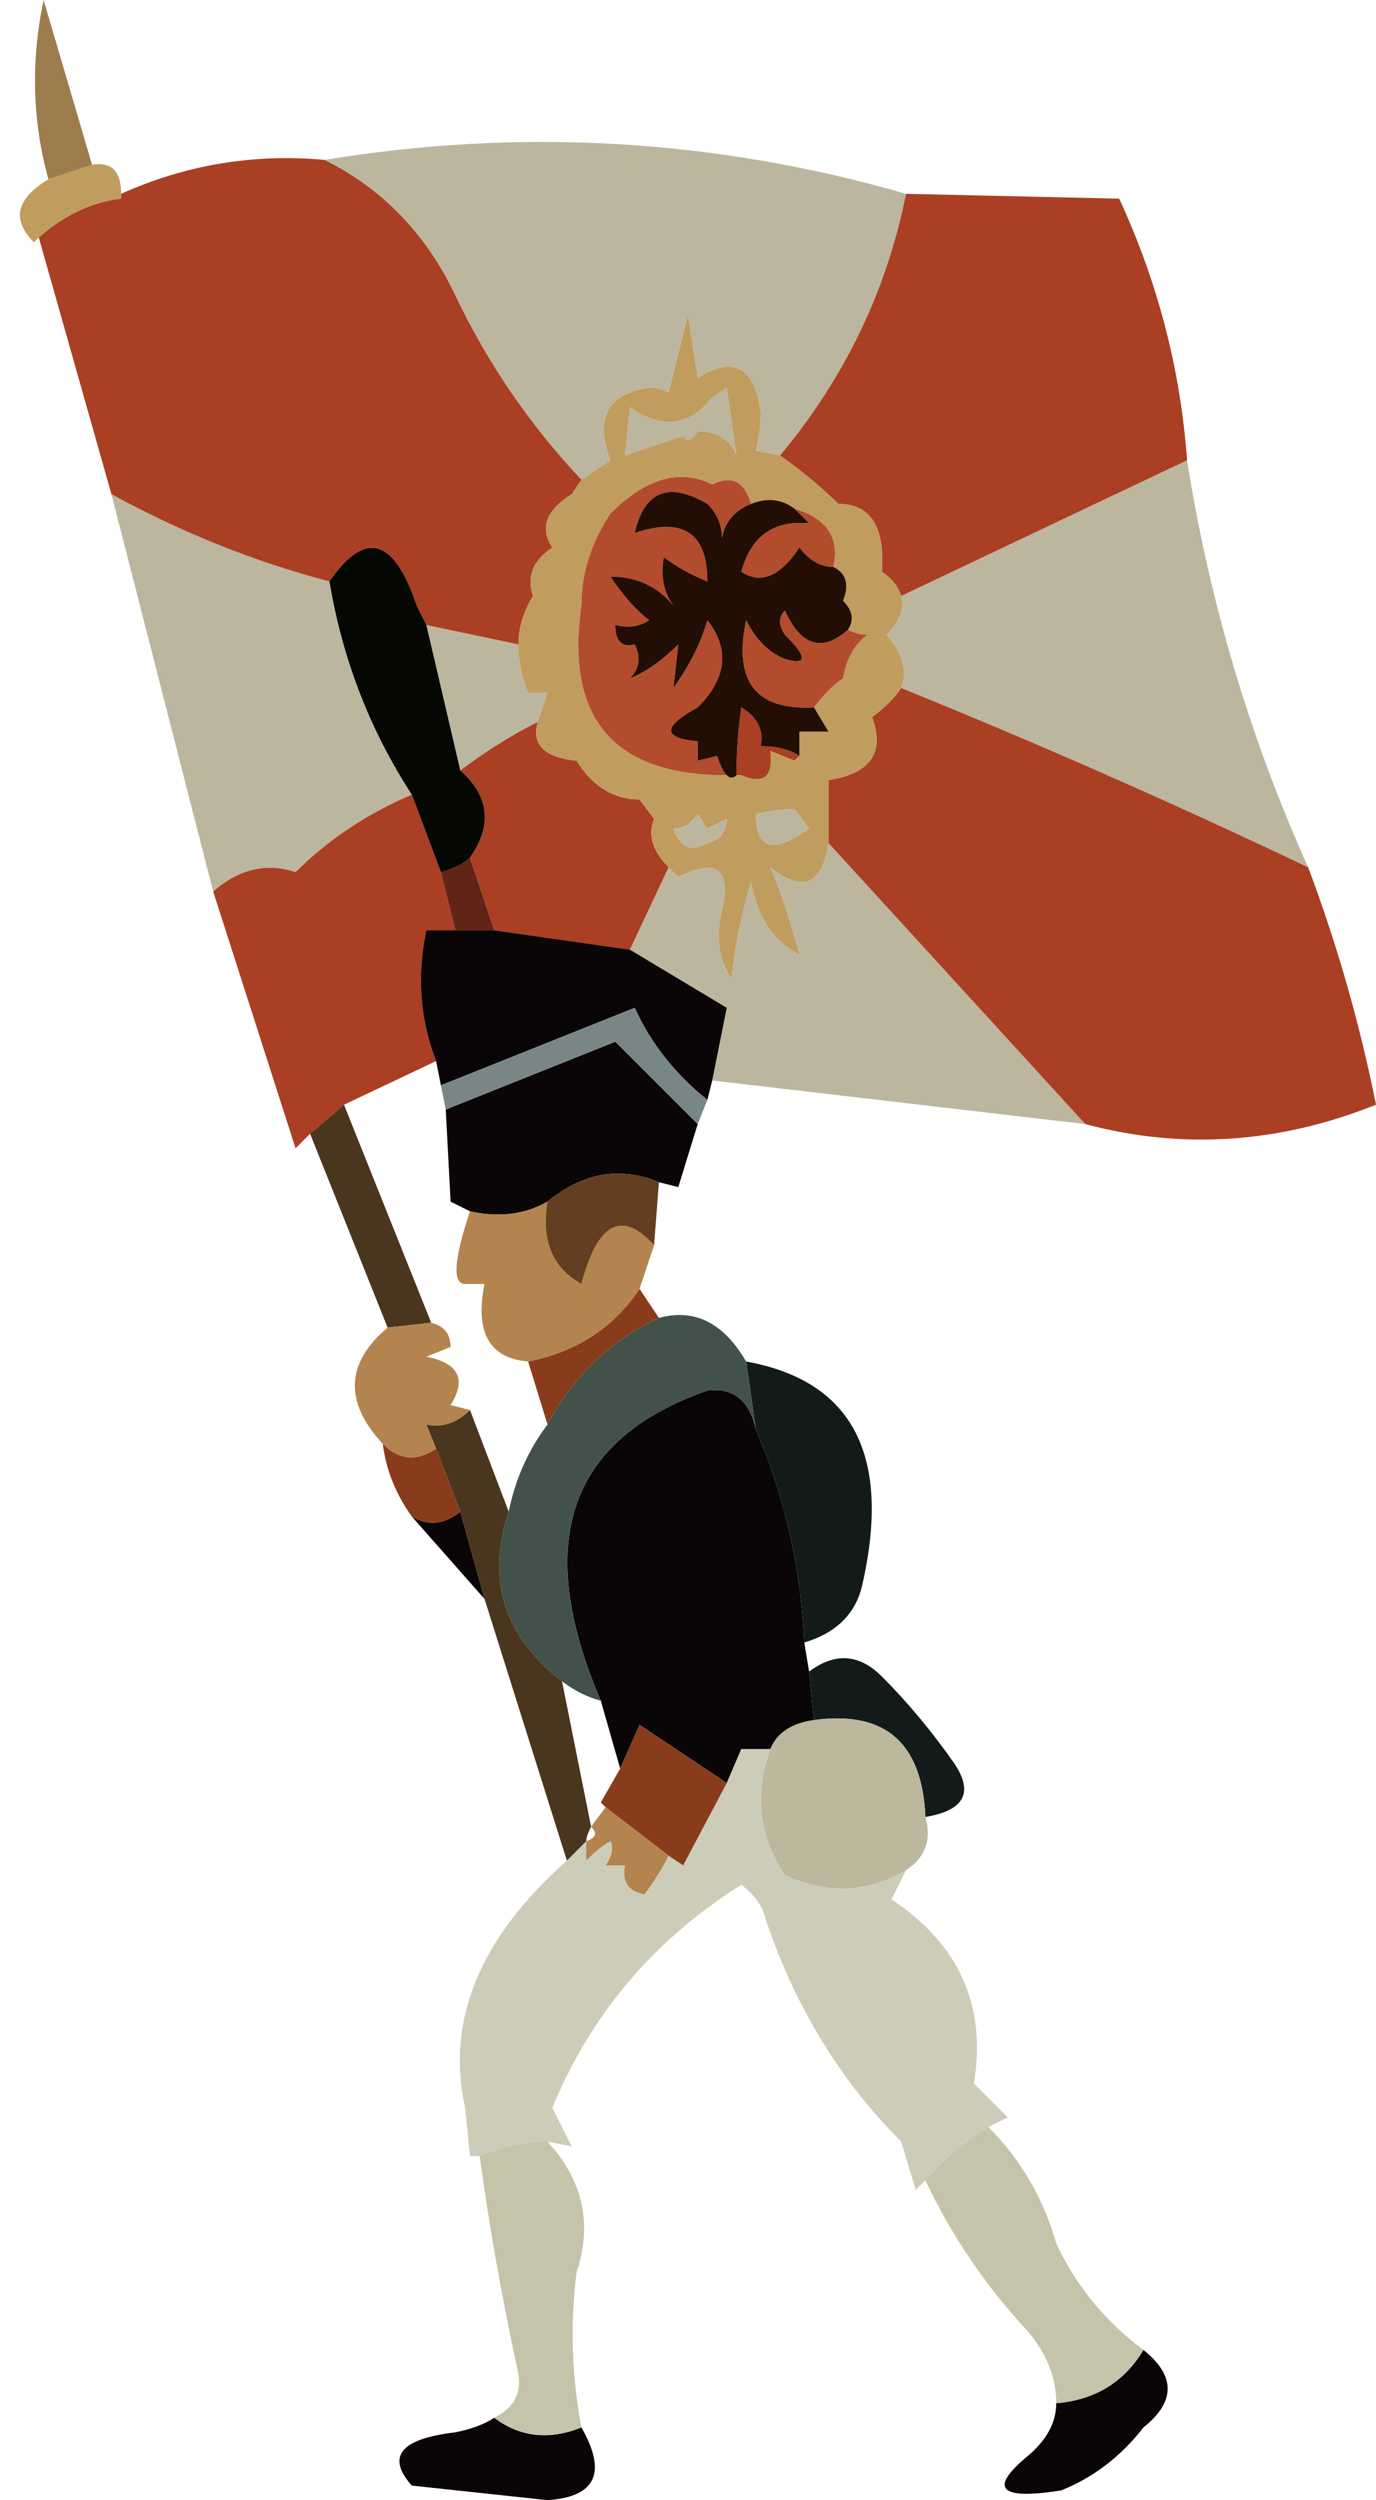 <?xml version="1.0" encoding="UTF-8" standalone="no"?>
<svg xmlns:xlink="http://www.w3.org/1999/xlink" height="25.8px" width="14.2px" xmlns="http://www.w3.org/2000/svg">
  <g transform="matrix(1.0, 0.0, 0.0, 1.0, 7.2, 12.9)">
    <path d="M2.15 -10.9 Q1.85 -9.4 0.85 -8.2 L0.6 -8.25 Q0.65 -8.45 0.65 -8.65 0.55 -9.35 0.0 -9.0 L-0.1 -9.65 -0.3 -8.85 Q-0.4 -8.9 -0.5 -8.9 -1.15 -8.8 -0.9 -8.15 L-1.2 -7.95 Q-2.0 -8.8 -2.5 -9.85 -2.95 -10.8 -3.85 -11.25 -0.8 -11.75 2.15 -10.9 M2.1 -6.75 L5.05 -8.15 Q5.4 -5.95 6.3 -3.95 4.2 -4.95 2.1 -5.8 2.2 -6.05 1.95 -6.35 2.15 -6.55 2.1 -6.75 M0.4 -8.2 Q0.3 -8.45 0.0 -8.45 -0.1 -8.3 -0.15 -8.4 L-0.75 -8.2 -0.7 -8.7 Q-0.2 -8.35 0.15 -8.8 L0.3 -8.9 0.4 -8.2 M1.15 -4.35 Q0.6 -3.95 0.6 -4.5 0.8 -4.55 1.0 -4.55 L1.15 -4.35 M0.1 -4.2 Q-0.15 -4.05 -0.25 -4.35 -0.1 -4.35 0.0 -4.5 L0.1 -4.35 0.3 -4.45 Q0.3 -4.25 0.1 -4.2 M-0.3 -3.95 L-0.2 -3.85 Q0.4 -4.15 0.25 -3.5 0.15 -3.1 0.35 -2.8 0.4 -3.3 0.55 -3.8 0.65 -3.25 1.05 -3.05 0.9 -3.6 0.75 -3.95 1.25 -3.55 1.35 -4.2 L4.0 -1.3 0.15 -1.75 0.3 -2.5 -0.7 -3.1 -0.3 -3.95 M-5.0 -3.7 L-6.05 -7.8 Q-4.95 -7.2 -3.8 -6.9 -3.6 -5.7 -2.95 -4.7 -3.65 -4.4 -4.15 -3.9 -4.6 -4.05 -5.0 -3.7 M-2.8 -6.45 L-1.85 -6.25 Q-1.85 -6.0 -1.75 -5.75 L-1.55 -5.75 Q-1.6 -5.6 -1.65 -5.45 -2.05 -5.25 -2.45 -4.95 L-2.8 -6.45" fill="#bcb69f" fill-rule="evenodd" stroke="none"/>
    <path d="M0.85 -8.2 Q1.85 -9.4 2.15 -10.9 L4.35 -10.85 Q4.95 -9.55 5.05 -8.15 L2.1 -6.75 Q2.05 -6.9 1.9 -7.0 1.95 -7.7 1.45 -7.7 1.2 -7.95 0.85 -8.2 M-3.85 -11.25 Q-2.95 -10.8 -2.5 -9.85 -2.0 -8.8 -1.2 -7.95 L-1.3 -7.8 Q-1.7 -7.55 -1.5 -7.25 -1.8 -7.05 -1.7 -6.75 -1.85 -6.5 -1.85 -6.25 L-2.8 -6.45 -2.9 -6.65 Q-3.25 -7.7 -3.8 -6.9 -4.95 -7.2 -6.05 -7.8 L-6.8 -10.45 Q-6.4 -10.8 -5.95 -10.85 L-5.95 -10.9 Q-4.95 -11.35 -3.85 -11.25 M1.05 -5.1 L1.0 -5.05 0.75 -5.15 Q0.8 -4.75 0.45 -4.9 L0.4 -4.9 Q0.4 -5.25 0.45 -5.6 0.7 -5.45 0.65 -5.2 0.9 -5.2 1.05 -5.1 M1.35 -4.2 L1.35 -4.85 Q2.0 -4.95 1.8 -5.5 2.0 -5.65 2.1 -5.8 4.2 -4.95 6.3 -3.95 6.75 -2.75 7.0 -1.5 5.5 -0.9 4.0 -1.3 L1.35 -4.2 M-4.0 -1.2 L-4.15 -1.05 -5.0 -3.7 Q-4.6 -4.05 -4.15 -3.9 -3.65 -4.4 -2.95 -4.7 L-2.65 -3.9 -2.5 -3.3 -2.8 -3.3 Q-2.95 -2.6 -2.7 -1.95 L-3.65 -1.5 -4.0 -1.2 M-1.65 -5.45 Q-1.75 -5.1 -1.25 -5.05 -1.0 -4.65 -0.6 -4.65 L-0.45 -4.45 Q-0.55 -4.2 -0.3 -3.95 L-0.7 -3.1 -2.1 -3.3 -2.35 -4.05 Q-2.0 -4.55 -2.45 -4.95 -2.05 -5.25 -1.65 -5.45" fill="#aa3f23" fill-rule="evenodd" stroke="none"/>
    <path d="M0.85 -8.2 Q1.2 -7.95 1.45 -7.7 1.95 -7.7 1.9 -7.0 2.05 -6.9 2.1 -6.75 2.15 -6.55 1.95 -6.35 2.2 -6.05 2.1 -5.8 2.0 -5.65 1.8 -5.5 2.0 -4.95 1.35 -4.85 L1.35 -4.2 Q1.25 -3.55 0.75 -3.95 0.9 -3.6 1.05 -3.05 0.65 -3.25 0.55 -3.8 0.4 -3.3 0.35 -2.8 0.15 -3.1 0.25 -3.5 0.4 -4.15 -0.2 -3.85 L-0.3 -3.95 Q-0.55 -4.2 -0.45 -4.45 L-0.6 -4.65 Q-1.0 -4.65 -1.25 -5.05 -1.75 -5.1 -1.65 -5.45 -1.6 -5.6 -1.55 -5.75 L-1.75 -5.75 Q-1.85 -6.0 -1.85 -6.25 -1.85 -6.5 -1.7 -6.75 -1.8 -7.05 -1.5 -7.25 -1.7 -7.55 -1.3 -7.8 L-1.2 -7.95 -0.9 -8.15 Q-1.15 -8.8 -0.5 -8.9 -0.4 -8.9 -0.3 -8.85 L-0.1 -9.65 0.0 -9.0 Q0.55 -9.35 0.65 -8.65 0.65 -8.45 0.6 -8.25 L0.85 -8.2 M0.4 -8.2 L0.3 -8.9 0.15 -8.8 Q-0.2 -8.35 -0.7 -8.7 L-0.75 -8.2 -0.15 -8.4 Q-0.1 -8.3 0.0 -8.45 0.3 -8.45 0.4 -8.2 M0.55 -7.7 Q0.45 -8.05 0.15 -7.9 -0.35 -8.15 -0.9 -7.6 -1.2 -7.15 -1.2 -6.65 -1.45 -4.9 0.3 -4.9 0.35 -4.85 0.4 -4.9 L0.45 -4.9 Q0.8 -4.75 0.75 -5.15 L1.0 -5.05 1.05 -5.1 1.05 -5.35 1.35 -5.35 1.2 -5.6 Q1.35 -5.8 1.5 -5.9 1.55 -6.2 1.75 -6.35 1.65 -6.35 1.55 -6.4 1.65 -6.55 1.5 -6.7 1.6 -6.95 1.4 -7.05 1.5 -7.5 1.0 -7.65 0.8 -7.8 0.55 -7.7 M0.1 -4.2 Q0.3 -4.25 0.3 -4.45 L0.1 -4.35 0.0 -4.5 Q-0.1 -4.35 -0.25 -4.35 -0.15 -4.05 0.1 -4.2 M1.15 -4.35 L1.0 -4.55 Q0.8 -4.55 0.6 -4.5 0.6 -3.95 1.15 -4.35 M-6.8 -10.45 L-6.85 -10.4 Q-7.2 -10.75 -6.7 -11.05 L-6.25 -11.2 Q-5.95 -11.25 -5.95 -10.9 L-5.95 -10.85 Q-6.4 -10.8 -6.8 -10.45" fill="#c09c5f" fill-rule="evenodd" stroke="none"/>
    <path d="M0.3 -4.9 Q-1.45 -4.9 -1.2 -6.65 -1.2 -7.15 -0.9 -7.6 -0.35 -8.15 0.15 -7.9 0.45 -8.05 0.55 -7.7 0.3 -7.6 0.25 -7.35 0.25 -7.55 0.1 -7.7 -0.5 -8.05 -0.65 -7.4 0.1 -7.65 0.1 -6.9 -0.15 -7.0 -0.35 -7.15 -0.4 -6.85 -0.25 -6.65 -0.5 -6.95 -0.9 -6.95 -0.7 -6.65 -0.5 -6.5 -0.65 -6.4 -0.85 -6.45 -0.85 -6.2 -0.65 -6.25 -0.55 -6.05 -0.7 -5.9 -0.45 -6.0 -0.2 -6.25 L-0.25 -5.8 Q0.0 -6.15 0.1 -6.5 0.45 -6.05 0.0 -5.6 -0.55 -5.3 0.0 -5.25 L0.0 -5.05 0.2 -5.1 Q0.25 -4.95 0.3 -4.9 M1.0 -7.65 Q1.5 -7.5 1.4 -7.05 1.2 -7.05 1.05 -7.25 0.75 -6.8 0.45 -7.0 0.6 -7.55 1.15 -7.5 L1.0 -7.65 M1.55 -6.4 Q1.65 -6.35 1.75 -6.35 1.55 -6.2 1.5 -5.9 1.35 -5.8 1.2 -5.6 0.3 -5.55 0.5 -6.5 0.65 -6.2 0.9 -6.1 1.25 -6.0 0.9 -6.35 0.8 -6.5 0.9 -6.6 1.15 -6.05 1.55 -6.4 M0.45 -4.9 L0.4 -4.9 0.45 -4.9" fill="#b34b2d" fill-rule="evenodd" stroke="none"/>
    <path d="M0.3 -4.9 Q0.25 -4.95 0.2 -5.1 L0.0 -5.05 0.0 -5.25 Q-0.55 -5.3 0.0 -5.6 0.45 -6.05 0.1 -6.5 0.0 -6.15 -0.25 -5.8 L-0.2 -6.25 Q-0.45 -6.0 -0.7 -5.9 -0.55 -6.05 -0.65 -6.25 -0.85 -6.2 -0.85 -6.45 -0.65 -6.4 -0.5 -6.5 -0.7 -6.65 -0.9 -6.95 -0.5 -6.95 -0.25 -6.65 -0.4 -6.85 -0.35 -7.15 -0.15 -7.0 0.1 -6.9 0.1 -7.65 -0.65 -7.4 -0.5 -8.05 0.1 -7.7 0.25 -7.55 0.25 -7.35 0.3 -7.6 0.55 -7.7 0.8 -7.8 1.0 -7.65 L1.15 -7.5 Q0.6 -7.55 0.45 -7.0 0.75 -6.8 1.05 -7.25 1.2 -7.05 1.4 -7.05 1.6 -6.95 1.5 -6.7 1.65 -6.55 1.55 -6.4 1.15 -6.05 0.9 -6.6 0.8 -6.5 0.9 -6.35 1.25 -6.0 0.9 -6.1 0.65 -6.2 0.5 -6.5 0.3 -5.55 1.2 -5.6 L1.35 -5.35 1.05 -5.35 1.05 -5.1 Q0.9 -5.2 0.65 -5.2 0.7 -5.45 0.45 -5.6 0.4 -5.25 0.4 -4.9 0.35 -4.85 0.3 -4.9" fill="#220e05" fill-rule="evenodd" stroke="none"/>
    <path d="M0.1 -1.55 Q-0.4 -1.95 -0.65 -2.5 -1.65 -2.1 -2.65 -1.7 L-2.7 -1.95 Q-2.95 -2.6 -2.8 -3.3 L-2.5 -3.3 -2.1 -3.3 -0.7 -3.1 0.3 -2.5 0.15 -1.75 0.1 -1.55 M-2.6 -1.45 L-0.85 -2.15 0.0 -1.3 -0.2 -0.65 -0.4 -0.7 Q-1.0 -0.95 -1.55 -0.5 -1.9 -0.3 -2.35 -0.4 L-2.55 -0.5 -2.6 -1.45 M1.1 4.05 L1.15 4.35 1.2 4.85 Q0.85 4.9 0.75 5.15 L0.45 5.15 0.3 5.5 -0.6 4.9 -0.8 5.35 -1.0 4.65 Q-2.05 2.2 0.1 1.45 0.5 1.4 0.6 1.85 1.05 2.9 1.1 4.05 M4.6 11.35 Q5.1 11.75 4.6 12.15 4.25 12.6 3.75 12.8 2.8 12.95 3.4 12.45 3.7 12.2 3.7 11.9 4.3 11.85 4.6 11.35 M-1.2 12.15 Q-0.8 12.85 -1.55 12.9 L-2.95 12.75 Q-3.35 12.3 -2.5 12.2 -2.25 12.15 -2.1 12.05 -1.7 12.35 -1.2 12.15 M-2.2 3.6 L-2.95 2.75 Q-2.7 2.9 -2.45 2.7 L-2.2 3.6" fill="#0a0506" fill-rule="evenodd" stroke="none"/>
    <path d="M0.1 -1.55 L0.0 -1.3 -0.85 -2.15 -2.6 -1.45 -2.65 -1.7 Q-1.65 -2.1 -0.65 -2.5 -0.4 -1.95 0.1 -1.55" fill="#798686" fill-rule="evenodd" stroke="none"/>
    <path d="M0.5 1.15 Q2.15 1.45 1.7 3.45 1.6 3.9 1.1 4.05 1.05 2.9 0.6 1.85 L0.5 1.15 M1.15 4.35 Q1.55 4.05 1.9 4.4 2.3 4.8 2.65 5.3 2.95 5.75 2.35 5.85 2.3 4.7 1.2 4.85 L1.15 4.35" fill="#121a1a" fill-rule="evenodd" stroke="none"/>
    <path d="M-0.4 0.7 Q0.15 0.55 0.5 1.15 L0.6 1.85 Q0.5 1.4 0.1 1.45 -2.05 2.2 -1.0 4.65 -1.2 4.6 -1.4 4.45 -2.3 3.75 -1.95 2.7 -1.85 2.2 -1.55 1.8 -1.15 1.05 -0.4 0.7" fill="#43514b" fill-rule="evenodd" stroke="none"/>
    <path d="M2.15 6.4 L2.0 6.7 Q3.05 7.4 2.85 8.6 L3.2 8.95 3.0 9.05 Q2.6 9.3 2.35 9.6 L2.25 9.7 2.1 9.2 Q1.15 8.25 0.7 6.9 0.65 6.7 0.45 6.55 -0.9 7.4 -1.5 8.85 L-1.3 9.25 -1.55 9.2 Q-1.9 9.2 -2.25 9.35 L-2.35 9.35 -2.4 8.85 Q-2.7 7.5 -1.35 6.3 L-1.15 6.1 -1.15 6.3 Q-1.0 6.15 -0.9 6.1 -0.85 6.2 -0.95 6.35 L-0.75 6.35 Q-0.8 6.6 -0.55 6.65 -0.4 6.45 -0.3 6.25 L-0.15 6.35 0.3 5.5 0.45 5.15 0.75 5.15 Q0.5 5.85 0.9 6.45 1.55 6.75 2.15 6.4" fill="#cdccb8" fill-rule="evenodd" stroke="none"/>
    <path d="M2.35 5.85 Q2.45 6.2 2.15 6.4 1.55 6.75 0.9 6.45 0.5 5.85 0.75 5.15 0.85 4.9 1.2 4.85 2.3 4.7 2.35 5.85" fill="#bcb79d" fill-rule="evenodd" stroke="none"/>
    <path d="M-0.6 0.4 L-0.4 0.7 Q-1.15 1.05 -1.55 1.8 L-1.75 1.15 Q-1.0 1.0 -0.6 0.4 M-2.95 2.75 Q-3.2 2.4 -3.25 2.0 -3.0 2.25 -2.7 2.05 L-2.45 2.7 Q-2.7 2.9 -2.95 2.75 M-0.8 5.35 L-0.6 4.9 0.3 5.5 -0.15 6.35 -0.3 6.25 -0.95 5.75 -1.0 5.7 -0.8 5.35" fill="#893c1b" fill-rule="evenodd" stroke="none"/>
    <path d="M3.0 9.05 Q3.5 9.55 3.7 10.25 4.0 10.9 4.6 11.35 4.3 11.85 3.7 11.9 3.7 11.5 3.4 11.15 2.75 10.45 2.35 9.6 2.6 9.3 3.0 9.05 M-1.55 9.2 Q-1.0 9.8 -1.25 10.55 -1.35 11.35 -1.2 12.15 -1.7 12.35 -2.1 12.05 -1.8 11.9 -1.85 11.6 -2.1 10.45 -2.25 9.35 -1.9 9.2 -1.55 9.2" fill="#c6c3ab" fill-rule="evenodd" stroke="none"/>
    <path d="M-3.8 -6.9 Q-3.25 -7.7 -2.9 -6.65 L-2.8 -6.45 -2.45 -4.95 Q-2.0 -4.55 -2.35 -4.05 -2.45 -3.95 -2.65 -3.9 L-2.95 -4.7 Q-3.6 -5.7 -3.8 -6.9" fill="#050702" fill-rule="evenodd" stroke="none"/>
    <path d="M-6.7 -11.05 Q-6.95 -11.95 -6.75 -12.9 L-6.25 -11.2 -6.7 -11.05" fill="#9d7d4e" fill-rule="evenodd" stroke="none"/>
    <path d="M-2.1 -3.3 L-2.5 -3.3 -2.65 -3.9 Q-2.45 -3.95 -2.35 -4.05 L-2.1 -3.3" fill="#622417" fill-rule="evenodd" stroke="none"/>
    <path d="M-1.35 6.3 L-2.2 3.6 -2.45 2.7 -2.7 2.05 -2.8 1.8 Q-2.55 1.85 -2.35 1.65 L-1.95 2.7 Q-2.3 3.75 -1.4 4.45 L-1.1 5.95 Q-1.15 6.05 -1.15 6.1 L-1.35 6.3 M-3.2 0.8 L-4.0 -1.2 -3.65 -1.5 -2.75 0.75 -3.2 0.8" fill="#4a361e" fill-rule="evenodd" stroke="none"/>
    <path d="M-0.45 -0.05 L-0.6 0.4 Q-1.0 1.0 -1.75 1.15 -2.35 1.1 -2.2 0.35 L-2.4 0.35 Q-2.6 0.35 -2.35 -0.4 -1.9 -0.3 -1.55 -0.5 -1.65 0.1 -1.2 0.35 -0.95 -0.6 -0.45 -0.05 M-3.25 2.0 Q-3.85 1.35 -3.2 0.8 L-2.75 0.75 Q-2.55 0.8 -2.55 1.0 L-2.8 1.1 Q-2.3 1.2 -2.55 1.6 L-2.35 1.65 Q-2.55 1.85 -2.8 1.8 L-2.7 2.05 Q-3.0 2.25 -3.25 2.0 M-1.15 6.1 Q-1.0 6.05 -1.1 5.95 L-0.95 5.75 -0.3 6.25 Q-0.4 6.45 -0.55 6.65 -0.8 6.6 -0.75 6.35 L-0.95 6.35 Q-0.85 6.2 -0.9 6.1 -1.0 6.15 -1.15 6.3 L-1.15 6.1" fill="#b3844d" fill-rule="evenodd" stroke="none"/>
    <path d="M-0.4 -0.7 L-0.45 -0.05 Q-0.95 -0.6 -1.2 0.35 -1.65 0.1 -1.55 -0.5 -1.0 -0.95 -0.4 -0.7" fill="#643e20" fill-rule="evenodd" stroke="none"/>
  </g>
</svg>
